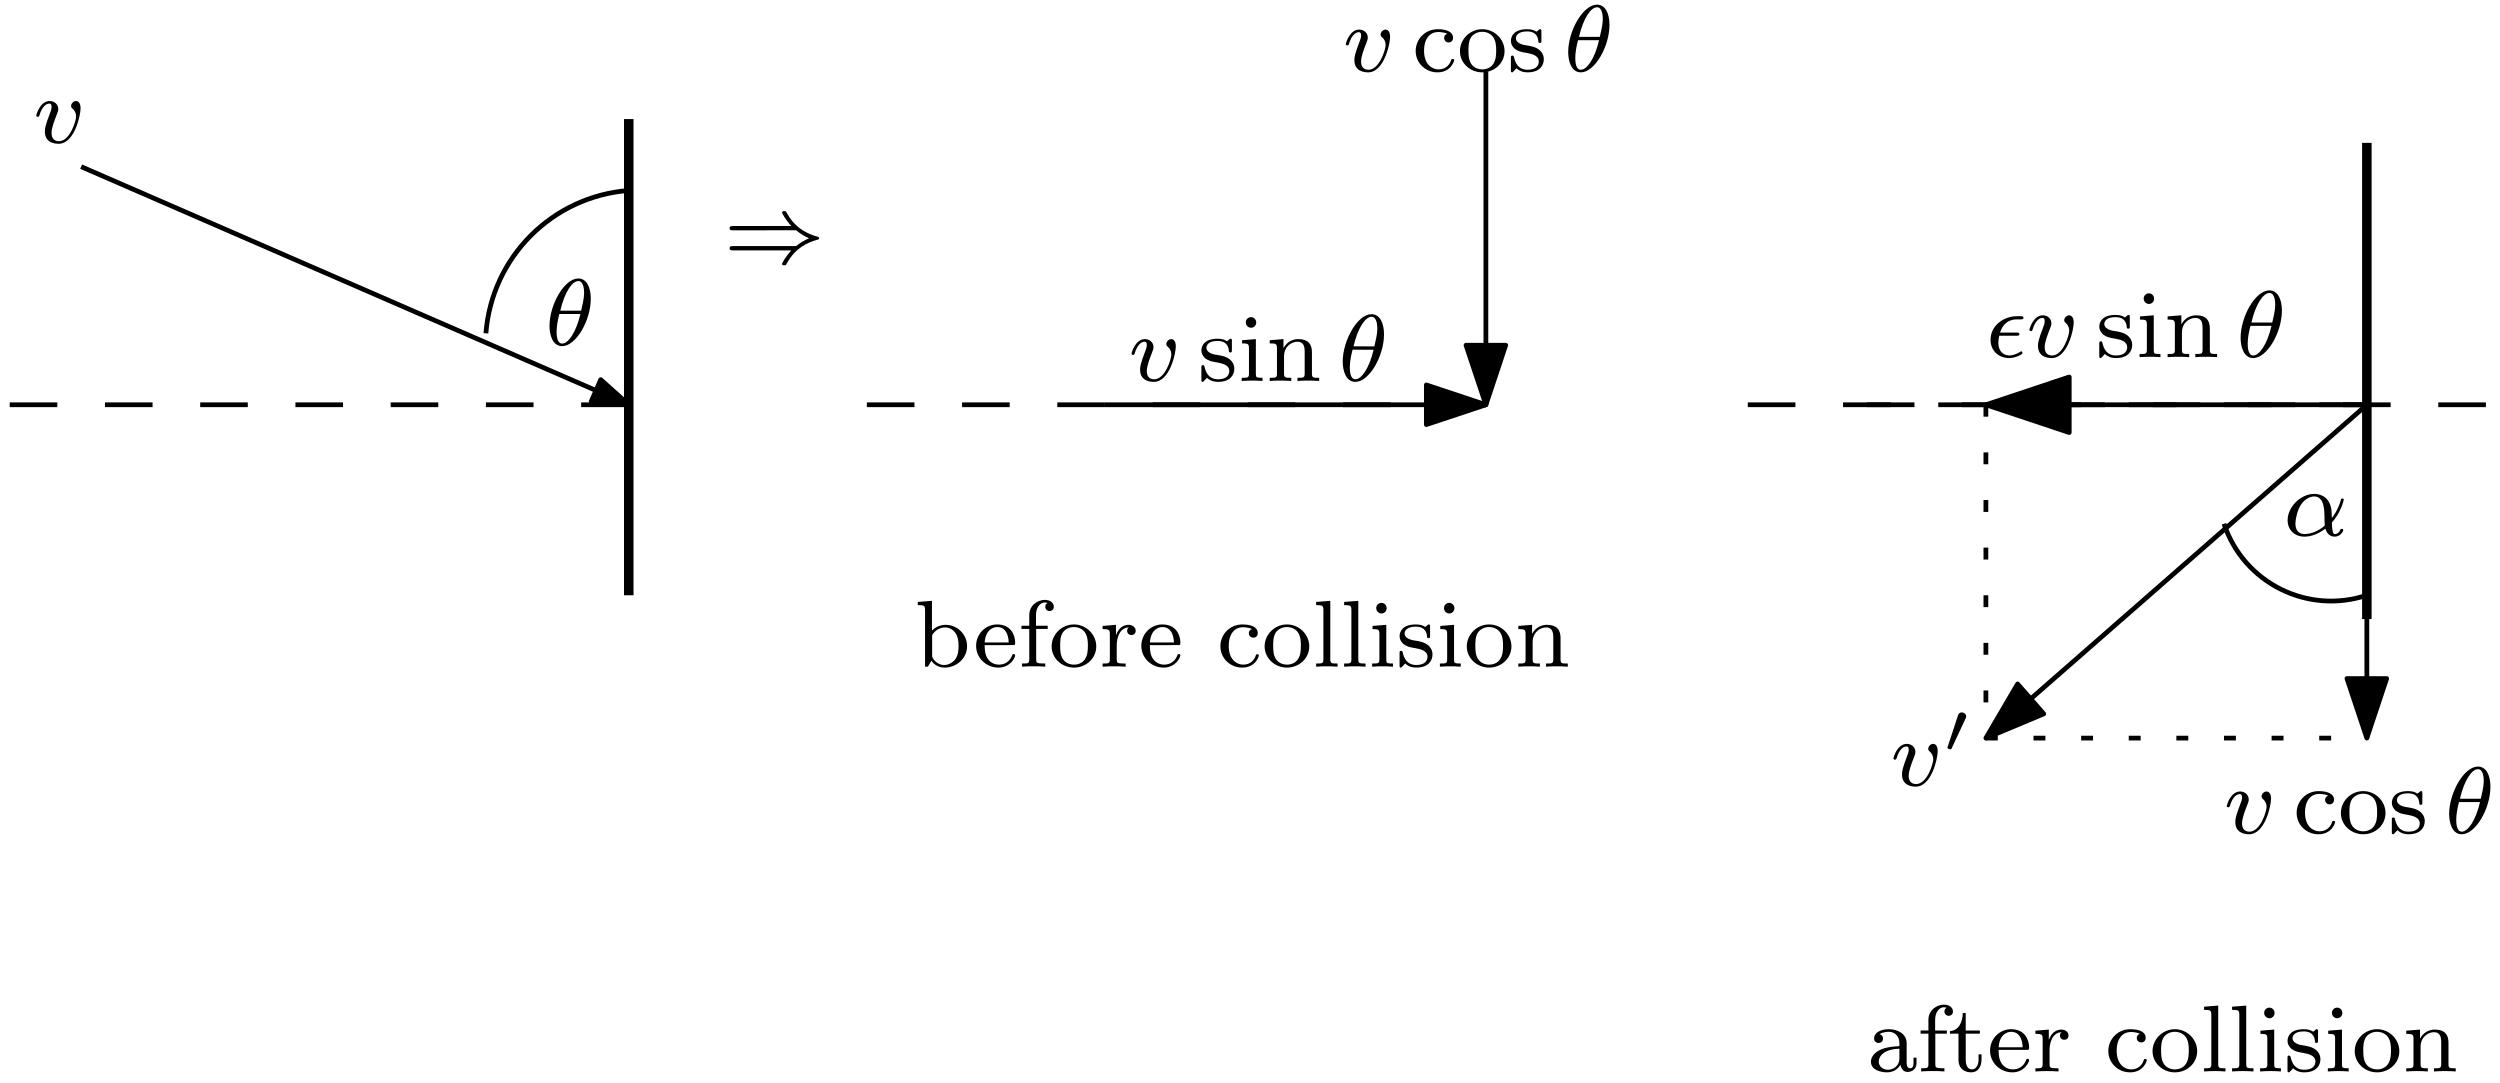 <?xml version="1.0" encoding="UTF-8"?>
<svg width="210pt" height="91pt" viewBox="0 0 210 91" xmlns="http://www.w3.org/2000/svg" xmlns:xlink="http://www.w3.org/1999/xlink">
 <defs>
  <g id="glyph-0-0">
   <path d="m3.812-3.906c0-1-0.375-1.703-1.047-1.703-1.188 0-2.422 2.219-2.422 3.984 0 0.766 0.266 1.703 1.062 1.703 1.156 0 2.406-2.156 2.406-3.984zm-2.562 1c0.375-1.609 1.016-2.484 1.516-2.484 0.484 0 0.484 0.859 0.484 1.016 0 0.438-0.156 1.078-0.25 1.469zm1.688 0.281c-0.375 1.594-1.031 2.484-1.531 2.484-0.422 0-0.469-0.641-0.469-1 0-0.516 0.141-1.156 0.234-1.484z"/>
  </g>
  <g id="glyph-0-1">
   <path d="m3.953-2.906c0-0.609-0.344-0.609-0.391-0.609-0.188 0-0.406 0.203-0.406 0.406 0 0.125 0.062 0.188 0.141 0.25 0.172 0.156 0.281 0.375 0.281 0.641 0 0.359-0.516 2.078-1.438 2.078-0.344 0-0.625-0.188-0.625-0.688 0-0.438 0.25-1.062 0.438-1.547 0.094-0.25 0.125-0.312 0.125-0.469 0-0.422-0.359-0.672-0.719-0.672-0.797 0-1.125 1.125-1.125 1.219 0 0.078 0.062 0.109 0.125 0.109 0.109 0 0.109-0.047 0.141-0.125 0.203-0.703 0.547-0.984 0.828-0.984 0.125 0 0.188 0.078 0.188 0.266s-0.062 0.375-0.141 0.562c-0.391 1.016-0.422 1.281-0.422 1.516 0 0.875 0.703 1.031 1.156 1.031 1.328 0 1.844-2.375 1.844-2.984z"/>
  </g>
  <g id="glyph-0-2">
   <path d="m2.547-1.797c0.125 0 0.266 0 0.266-0.125 0-0.141-0.109-0.141-0.25-0.141h-1.375c0.125-0.375 0.438-1.109 1.422-1.109h0.281c0.141 0 0.266 0 0.266-0.141 0-0.125-0.109-0.125-0.25-0.125h-0.328c-1 0-2.188 0.719-2.188 1.984 0 0.938 0.703 1.531 1.562 1.531 0.547 0 1.125-0.312 1.125-0.422 0-0.016-0.016-0.141-0.109-0.141-0.031 0-0.047 0-0.078 0.031-0.141 0.094-0.516 0.312-0.922 0.312-0.469 0-0.922-0.328-0.922-1.047 0-0.047 0-0.266 0.078-0.609z"/>
  </g>
  <g id="glyph-0-3">
   <path d="m4.062-1.109c0.75-0.812 1-1.859 1-1.922s-0.047-0.094-0.109-0.094c-0.109 0-0.109 0.031-0.156 0.188-0.234 0.812-0.703 1.438-0.734 1.438-0.016 0-0.016-0.203-0.016-0.328-0.016-1.406-0.922-1.688-1.469-1.688-1.125 0-2.234 1.094-2.234 2.219 0 0.781 0.562 1.375 1.406 1.375 0.547 0 1.141-0.203 1.766-0.672 0.188 0.641 0.641 0.672 0.781 0.672 0.453 0 0.719-0.406 0.719-0.562 0-0.094-0.094-0.094-0.109-0.094-0.094 0-0.109 0.031-0.141 0.078-0.125 0.344-0.391 0.359-0.438 0.359-0.109 0-0.234 0-0.266-0.969zm-0.594 0.25c-0.562 0.516-1.234 0.719-1.703 0.719-0.406 0-0.766-0.234-0.766-0.875 0-0.281 0.125-1.109 0.5-1.641 0.312-0.438 0.75-0.641 1.078-0.641 0.438 0 0.688 0.312 0.781 0.797 0.125 0.547 0.062 1.188 0.109 1.641z"/>
  </g>
  <g id="glyph-1-0">
   <path d="m2.844-3.344c0-0.125 0-0.203-0.109-0.203-0.047 0-0.062 0-0.188 0.125-0.016 0-0.094 0.078-0.109 0.078s-0.031 0-0.078-0.031c-0.125-0.094-0.359-0.172-0.719-0.172-1.109 0-1.359 0.594-1.359 0.984s0.297 0.625 0.312 0.656c0.328 0.234 0.5 0.266 1.047 0.359 0.375 0.078 0.984 0.188 0.984 0.719 0 0.312-0.203 0.688-0.938 0.688-0.812 0-1.047-0.625-1.141-1.047-0.031-0.109-0.047-0.141-0.141-0.141-0.125 0-0.125 0.062-0.125 0.219v0.984c0 0.125 0 0.203 0.094 0.203 0.062 0 0.062 0 0.203-0.156 0.047-0.047 0.125-0.141 0.172-0.188 0.359 0.328 0.734 0.344 0.938 0.344 1.016 0 1.359-0.578 1.359-1.109 0-0.375-0.219-0.938-1.172-1.109-0.062-0.016-0.516-0.094-0.547-0.094-0.25-0.062-0.625-0.234-0.625-0.547 0-0.234 0.188-0.578 0.938-0.578 0.891 0 0.938 0.656 0.953 0.875 0 0.062 0.062 0.094 0.109 0.094 0.141 0 0.141-0.062 0.141-0.203z"/>
  </g>
  <g id="glyph-1-1">
   <path d="m1.547-4.906c0-0.234-0.172-0.453-0.438-0.453-0.234 0-0.438 0.188-0.438 0.438 0 0.281 0.234 0.453 0.438 0.453 0.281 0 0.438-0.234 0.438-0.438zm-1.188 1.484v0.266c0.516 0 0.578 0.047 0.578 0.438v2.094c0 0.359-0.094 0.359-0.609 0.359v0.266c0.312-0.031 0.766-0.031 0.891-0.031 0.094 0 0.578 0 0.859 0.031v-0.266c-0.531 0-0.562-0.031-0.562-0.344v-2.906z"/>
  </g>
  <g id="glyph-1-2">
   <path d="m3.875-2.422c0-0.656-0.312-1.094-1.141-1.094-0.797 0-1.156 0.578-1.25 0.766v-0.766l-1.156 0.094v0.266c0.547 0 0.609 0.047 0.609 0.438v2.094c0 0.359-0.094 0.359-0.609 0.359v0.266c0.344-0.031 0.688-0.031 0.906-0.031 0.234 0 0.562 0 0.906 0.031v-0.266c-0.5 0-0.609 0-0.609-0.359v-1.438c0-0.844 0.641-1.234 1.125-1.234s0.609 0.344 0.609 0.844v1.828c0 0.359-0.094 0.359-0.609 0.359v0.266c0.344-0.031 0.703-0.031 0.906-0.031 0.234 0 0.578 0 0.922 0.031v-0.266c-0.516 0-0.609 0-0.609-0.359z"/>
  </g>
  <g id="glyph-1-3">
   <path d="m2.938-3.156c-0.234 0.062-0.266 0.25-0.266 0.344 0 0.219 0.156 0.375 0.375 0.375s0.375-0.141 0.375-0.391c0-0.484-0.531-0.719-1.281-0.719-1.109 0-1.859 0.875-1.859 1.828 0 1.016 0.828 1.797 1.828 1.797 1.125 0 1.406-0.938 1.406-1.031s-0.109-0.094-0.125-0.094c-0.062 0-0.094 0-0.125 0.078-0.047 0.172-0.281 0.797-1.078 0.797-0.484 0-1.203-0.375-1.203-1.562 0-1.141 0.594-1.578 1.172-1.578 0.078 0 0.5 0 0.781 0.156z"/>
  </g>
  <g id="glyph-1-4">
   <path d="m3.984-1.703c0-0.984-0.828-1.844-1.875-1.844s-1.875 0.859-1.875 1.844c0 1 0.859 1.781 1.875 1.781 1.031 0 1.875-0.781 1.875-1.781zm-1.875 1.531c-0.422 0-0.766-0.203-0.938-0.484-0.203-0.328-0.219-0.719-0.219-1.109 0-0.312 0-0.781 0.234-1.125 0.219-0.281 0.547-0.438 0.922-0.438 0.422 0 0.766 0.203 0.938 0.469 0.219 0.344 0.234 0.766 0.234 1.094 0 0.359-0.016 0.797-0.25 1.141-0.203 0.312-0.562 0.453-0.922 0.453z"/>
  </g>
  <g id="glyph-1-5">
   <path d="m1.469-5.531-1.188 0.094v0.266c0.547 0 0.609 0.047 0.609 0.438v4.734h0.234l0.297-0.5c0.188 0.281 0.562 0.578 1.109 0.578 1 0 1.891-0.781 1.891-1.797 0-1-0.828-1.797-1.797-1.797-0.641 0-1.016 0.344-1.156 0.484zm0.016 3.016c0-0.156 0-0.172 0.125-0.312 0.234-0.297 0.609-0.469 0.969-0.469 0.406 0 0.719 0.25 0.875 0.484 0.141 0.219 0.25 0.5 0.25 1.078 0 0.188 0 0.75-0.281 1.125-0.297 0.359-0.672 0.469-0.922 0.469-0.391 0-0.703-0.203-0.922-0.516-0.094-0.156-0.094-0.156-0.094-0.312z"/>
  </g>
  <g id="glyph-1-6">
   <path d="m3.297-1.812c0.172 0 0.219 0 0.219-0.188 0-0.703-0.391-1.547-1.516-1.547-0.984 0-1.766 0.812-1.766 1.797 0 1.031 0.859 1.828 1.875 1.828 1 0 1.406-0.844 1.406-1.031 0-0.031-0.031-0.109-0.125-0.109s-0.109 0.047-0.125 0.094c-0.281 0.781-0.969 0.797-1.109 0.797-0.359 0-0.734-0.156-0.969-0.531-0.234-0.359-0.234-0.875-0.234-1.109zm-2.344-0.219c0.078-1.109 0.75-1.297 1.047-1.297 0.938 0 0.969 1.125 0.969 1.297z"/>
  </g>
  <g id="glyph-1-7">
   <path d="m1.516-3.172h0.969v-0.266h-0.984v-0.891c0-0.703 0.391-1.062 0.734-1.062 0.125 0 0.203 0.031 0.234 0.047-0.141 0.062-0.188 0.203-0.188 0.312 0 0.203 0.156 0.359 0.359 0.359 0.219 0 0.359-0.156 0.359-0.359 0-0.344-0.328-0.578-0.75-0.578-0.594 0-1.312 0.438-1.312 1.281v0.891h-0.656v0.266h0.656v2.547c0 0.359-0.094 0.359-0.609 0.359v0.266c0.312-0.031 0.75-0.031 0.953-0.031 0.469 0 0.484 0 1 0.031v-0.266h-0.156c-0.594 0-0.609-0.078-0.609-0.375z"/>
  </g>
  <g id="glyph-1-8">
   <path d="m1.469-1.812c0-0.609 0.25-1.469 1.016-1.484-0.047 0.031-0.141 0.094-0.141 0.281 0 0.25 0.203 0.359 0.359 0.359 0.188 0 0.359-0.125 0.359-0.359 0-0.281-0.25-0.5-0.609-0.5-0.516 0-0.875 0.391-1.031 0.844h-0.016v-0.844l-1.125 0.094v0.266c0.547 0 0.609 0.047 0.609 0.438v2.094c0 0.359-0.109 0.359-0.609 0.359v0.266c0.312-0.031 0.75-0.031 0.938-0.031 0.469 0 0.484 0 1 0.031v-0.266h-0.156c-0.578 0-0.594-0.078-0.594-0.375z"/>
  </g>
  <g id="glyph-1-9">
   <path d="m1.516-5.531-1.188 0.094v0.266c0.547 0 0.609 0.047 0.609 0.438v4.109c0 0.359-0.094 0.359-0.609 0.359v0.266c0.312-0.031 0.766-0.031 0.906-0.031 0.156 0 0.578 0 0.891 0.031v-0.266c-0.5 0-0.609 0-0.609-0.359z"/>
  </g>
  <g id="glyph-1-10">
   <path d="m3.344-2.375c0-0.781-0.75-1.172-1.484-1.172-0.656 0-1.25 0.25-1.25 0.781 0 0.234 0.172 0.375 0.375 0.375 0.234 0 0.375-0.156 0.375-0.375 0-0.188-0.109-0.328-0.297-0.359 0.297-0.203 0.734-0.203 0.781-0.203 0.453 0 0.891 0.312 0.891 0.969v0.234c-0.453 0.031-0.984 0.047-1.547 0.281-0.703 0.312-0.844 0.766-0.844 1.031 0 0.688 0.812 0.891 1.359 0.891 0.578 0 0.938-0.328 1.125-0.641 0.031 0.297 0.234 0.609 0.594 0.609 0.078 0 0.75-0.031 0.75-0.766v-0.438h-0.25v0.438c0 0.328-0.109 0.453-0.281 0.453-0.297 0-0.297-0.359-0.297-0.453zm-0.609 1.25c0 0.781-0.641 0.984-0.969 0.984-0.406 0-0.766-0.281-0.766-0.672 0-0.516 0.5-1.062 1.734-1.094z"/>
  </g>
  <g id="glyph-1-11">
   <path d="m1.484-3.172h1.188v-0.266h-1.188v-1.469h-0.25c0 0.734-0.328 1.484-1.078 1.516v0.219h0.719v2.172c0 0.938 0.719 1.078 1.078 1.078 0.547 0 0.859-0.469 0.859-1.078v-0.438h-0.25v0.422c0 0.547-0.25 0.844-0.547 0.844-0.531 0-0.531-0.688-0.531-0.812z"/>
  </g>
  <g id="glyph-2-0">
   <path d="m6.062-2.656c0.312 0.266 0.641 0.469 1.078 0.672-0.375 0.172-0.734 0.359-1.078 0.656h-5.297c-0.141 0-0.297 0-0.297 0.188 0 0.172 0.188 0.172 0.328 0.172h4.859c-0.594 0.656-0.781 1.109-0.781 1.141 0 0.109 0.125 0.109 0.188 0.109 0.125 0 0.141 0 0.219-0.156 0.688-1.281 1.75-1.781 2.609-2 0.047-0.016 0.109-0.062 0.109-0.109 0-0.062-0.062-0.109-0.109-0.125-1.172-0.312-2.047-0.953-2.609-2-0.078-0.156-0.094-0.156-0.219-0.156-0.062 0-0.188 0-0.188 0.109 0 0.031 0.188 0.484 0.781 1.141h-4.859c-0.141 0-0.328 0-0.328 0.172 0 0.188 0.156 0.188 0.297 0.188z"/>
  </g>
  <g id="glyph-3-0">
   <path d="m1.875-2.812c0.047-0.094 0.062-0.156 0.062-0.188 0-0.188-0.172-0.344-0.375-0.344-0.234 0-0.312 0.203-0.328 0.297l-0.844 2.562c0 0.031-0.031 0.078-0.031 0.094 0 0.109 0.25 0.156 0.25 0.156 0.062 0 0.078-0.047 0.109-0.094z"/>
  </g>
  <clipPath id="clip-0">
   <path d="m0.816 33h53.184v2h-53.184z"/>
  </clipPath>
  <clipPath id="clip-1">
   <path d="m156 33h53.816v2h-53.816z"/>
  </clipPath>
  <clipPath id="clip-2">
   <path d="m205 64h4.816v7h-4.816z"/>
  </clipPath>
 </defs>
 <rect x="-21" y="-9.1" width="252" height="109.2" fill="#fff"/>
 <rect x="-21" y="-9.1" width="252" height="109.2" fill="#fff"/>
 <path transform="matrix(1 0 0 -1 -11.185 834)" d="m64.001 824v-40" fill="none" stroke="#000" stroke-linejoin="round" stroke-miterlimit="10" stroke-width=".8"/>
 <g clip-path="url(#clip-0)">
  <path transform="matrix(1 0 0 -1 -11.185 834)" d="m64.001 800h-52" fill="none" stroke="#000" stroke-dasharray="4" stroke-linejoin="round" stroke-miterlimit="10" stroke-width=".4"/>
 </g>
 <path transform="matrix(1 0 0 -1 -11.185 834)" d="m18.001 820 46-20" fill="none" stroke="#000" stroke-linejoin="round" stroke-miterlimit="10" stroke-width=".4"/>
 <path transform="matrix(1 0 0 -1 -11.185 834)" d="m64.001 800-2.356 2.109-0.797-1.832z" fill-rule="evenodd" stroke="#000" stroke-linejoin="round" stroke-miterlimit="10" stroke-width=".4"/>
 <g>
  <use x="45.815" y="29" xlink:href="#glyph-0-0"/>
  <use x="2.815" y="12" xlink:href="#glyph-0-1"/>
 </g>
 <path transform="matrix(1 0 0 -1 -11.185 834)" d="m136 800h-52" fill="none" stroke="#000" stroke-dasharray="4" stroke-linejoin="round" stroke-miterlimit="10" stroke-width=".4"/>
 <g>
  <use x="94.815" y="32" xlink:href="#glyph-0-1"/>
  <use x="100.636" y="32" xlink:href="#glyph-1-0"/>
  <use x="103.976" y="32" xlink:href="#glyph-1-1"/>
  <use x="106.328" y="32" xlink:href="#glyph-1-2"/>
  <use x="112.445" y="32" xlink:href="#glyph-0-0"/>
 </g>
 <path transform="matrix(1 0 0 -1 -11.185 834)" d="m104 800h32" fill="none" stroke="#000" stroke-linejoin="round" stroke-miterlimit="10" stroke-width=".4"/>
 <path transform="matrix(1 0 0 -1 -11.185 834)" d="m136 800-5 1.664v-3.328z" fill-rule="evenodd" stroke="#000" stroke-linejoin="round" stroke-miterlimit="10" stroke-width=".4"/>
 <path transform="matrix(1 0 0 -1 -11.185 834)" d="m136 828v-28" fill="none" stroke="#000" stroke-linejoin="round" stroke-miterlimit="10" stroke-width=".4"/>
 <path transform="matrix(1 0 0 -1 -11.185 834)" d="m136 800 1.664 5h-3.332z" fill-rule="evenodd" stroke="#000" stroke-linejoin="round" stroke-miterlimit="10" stroke-width=".4"/>
 <g>
  <use x="112.815" y="6" xlink:href="#glyph-0-1"/>
  <use x="118.636" y="6" xlink:href="#glyph-1-3"/>
  <use x="122.399" y="6" xlink:href="#glyph-1-4"/>
  <use x="126.634" y="6" xlink:href="#glyph-1-0"/>
  <use x="131.385" y="6" xlink:href="#glyph-0-0"/>
  <use x="60.815" y="22" xlink:href="#glyph-2-0"/>
 </g>
 <g clip-path="url(#clip-1)">
  <path transform="matrix(1 0 0 -1 -11.185 834)" d="m168 800h56" fill="none" stroke="#000" stroke-dasharray="4" stroke-linejoin="round" stroke-miterlimit="10" stroke-width=".4"/>
 </g>
 <path transform="matrix(1 0 0 -1 -11.185 834)" d="m210 800h-52" fill="none" stroke="#000" stroke-dasharray="4" stroke-linejoin="round" stroke-miterlimit="10" stroke-width=".4"/>
 <path transform="matrix(1 0 0 -1 -11.185 834)" d="m178 800h32" fill="none" stroke="#000" stroke-linejoin="round" stroke-miterlimit="10" stroke-width=".4"/>
 <path transform="matrix(1 0 0 -1 -11.185 834)" d="m178 800 7-2.332v4.664z" fill-rule="evenodd" stroke="#000" stroke-linejoin="round" stroke-miterlimit="10" stroke-width=".4"/>
 <path transform="matrix(1 0 0 -1 -11.185 834)" d="m210 800v-28" fill="none" stroke="#000" stroke-linejoin="round" stroke-miterlimit="10" stroke-width=".4"/>
 <path transform="matrix(1 0 0 -1 -11.185 834)" d="m210 772 1.664 5h-3.332z" fill-rule="evenodd" stroke="#000" stroke-linejoin="round" stroke-miterlimit="10" stroke-width=".4"/>
 <g>
  <use x="186.815" y="70" xlink:href="#glyph-0-1"/>
  <use x="192.636" y="70" xlink:href="#glyph-1-3"/>
  <use x="196.399" y="70" xlink:href="#glyph-1-4"/>
  <use x="200.634" y="70" xlink:href="#glyph-1-0"/>
 </g>
 <g clip-path="url(#clip-2)">
  <g>
   <use x="205.385" y="70" xlink:href="#glyph-0-0"/>
  </g>
 </g>
 <g>
  <use x="166.815" y="30" xlink:href="#glyph-0-2"/>
  <use x="170.238" y="30" xlink:href="#glyph-0-1"/>
  <use x="176.059" y="30" xlink:href="#glyph-1-0"/>
  <use x="179.399" y="30" xlink:href="#glyph-1-1"/>
  <use x="181.751" y="30" xlink:href="#glyph-1-2"/>
  <use x="187.868" y="30" xlink:href="#glyph-0-0"/>
 </g>
 <path transform="matrix(1 0 0 -1 -11.185 834)" d="m178 800v-28" fill="none" stroke="#000" stroke-dasharray="1 3" stroke-linejoin="round" stroke-miterlimit="10" stroke-width=".4"/>
 <path transform="matrix(1 0 0 -1 -11.185 834)" d="m178 772h32" fill="none" stroke="#000" stroke-dasharray="1 3" stroke-linejoin="round" stroke-miterlimit="10" stroke-width=".4"/>
 <path transform="matrix(1 0 0 -1 -11.185 834)" d="m210 800-32-28" fill="none" stroke="#000" stroke-linejoin="round" stroke-miterlimit="10" stroke-width=".4"/>
 <path transform="matrix(1 0 0 -1 -11.185 834)" d="m178 772 4.859 2.039-2.195 2.508z" fill-rule="evenodd" stroke="#000" stroke-linejoin="round" stroke-miterlimit="10" stroke-width=".4"/>
 <g>
  <use x="158.815" y="66" xlink:href="#glyph-0-1"/>
  <use x="163.224" y="63.187" xlink:href="#glyph-3-0"/>
  <use x="191.815" y="45" xlink:href="#glyph-0-3"/>
  <use x="76.815" y="56" xlink:href="#glyph-1-5"/>
  <use x="81.759" y="56" xlink:href="#glyph-1-6"/>
  <use x="85.522" y="56" xlink:href="#glyph-1-7"/>
  <use x="88.102" y="56" xlink:href="#glyph-1-4"/>
  <use x="92.337" y="56" xlink:href="#glyph-1-8"/>
  <use x="95.637" y="56" xlink:href="#glyph-1-6"/>
  <use x="102.23" y="56" xlink:href="#glyph-1-3"/>
  <use x="105.994" y="56" xlink:href="#glyph-1-4"/>
  <use x="110.228" y="56" xlink:href="#glyph-1-9"/>
  <use x="112.58" y="56" xlink:href="#glyph-1-9"/>
  <use x="114.932" y="56" xlink:href="#glyph-1-1"/>
  <use x="117.284" y="56" xlink:href="#glyph-1-0"/>
  <use x="120.624" y="56" xlink:href="#glyph-1-1"/>
  <use x="122.976" y="56" xlink:href="#glyph-1-4"/>
  <use x="127.211" y="56" xlink:href="#glyph-1-2"/>
  <use x="156.815" y="90" xlink:href="#glyph-1-10"/>
  <use x="161.05" y="90" xlink:href="#glyph-1-7"/>
  <use x="163.637" y="90" xlink:href="#glyph-1-11"/>
  <use x="166.931" y="90" xlink:href="#glyph-1-6"/>
  <use x="170.694" y="90" xlink:href="#glyph-1-8"/>
  <use x="176.816" y="90" xlink:href="#glyph-1-3"/>
  <use x="180.579" y="90" xlink:href="#glyph-1-4"/>
  <use x="184.814" y="90" xlink:href="#glyph-1-9"/>
  <use x="187.166" y="90" xlink:href="#glyph-1-9"/>
  <use x="189.518" y="90" xlink:href="#glyph-1-1"/>
  <use x="191.87" y="90" xlink:href="#glyph-1-0"/>
  <use x="195.21" y="90" xlink:href="#glyph-1-1"/>
  <use x="197.562" y="90" xlink:href="#glyph-1-4"/>
  <use x="201.797" y="90" xlink:href="#glyph-1-2"/>
 </g>
 <path transform="matrix(1 0 0 -1 -11.185 834)" d="m210 822v-40" fill="none" stroke="#000" stroke-linejoin="round" stroke-miterlimit="10" stroke-width=".8"/>
 <path transform="matrix(1 0 0 -1 -11.185 834)" d="m64.001 818c-6.414-0.492-11.508-5.59-12-12" fill="none" stroke="#000" stroke-linejoin="round" stroke-miterlimit="10" stroke-width=".4"/>
 <path transform="matrix(1 0 0 -1 -11.185 834)" d="m198 790c1.656-4.973 7.027-7.656 12-6" fill="none" stroke="#000" stroke-linejoin="round" stroke-miterlimit="10" stroke-width=".4"/>
</svg>
